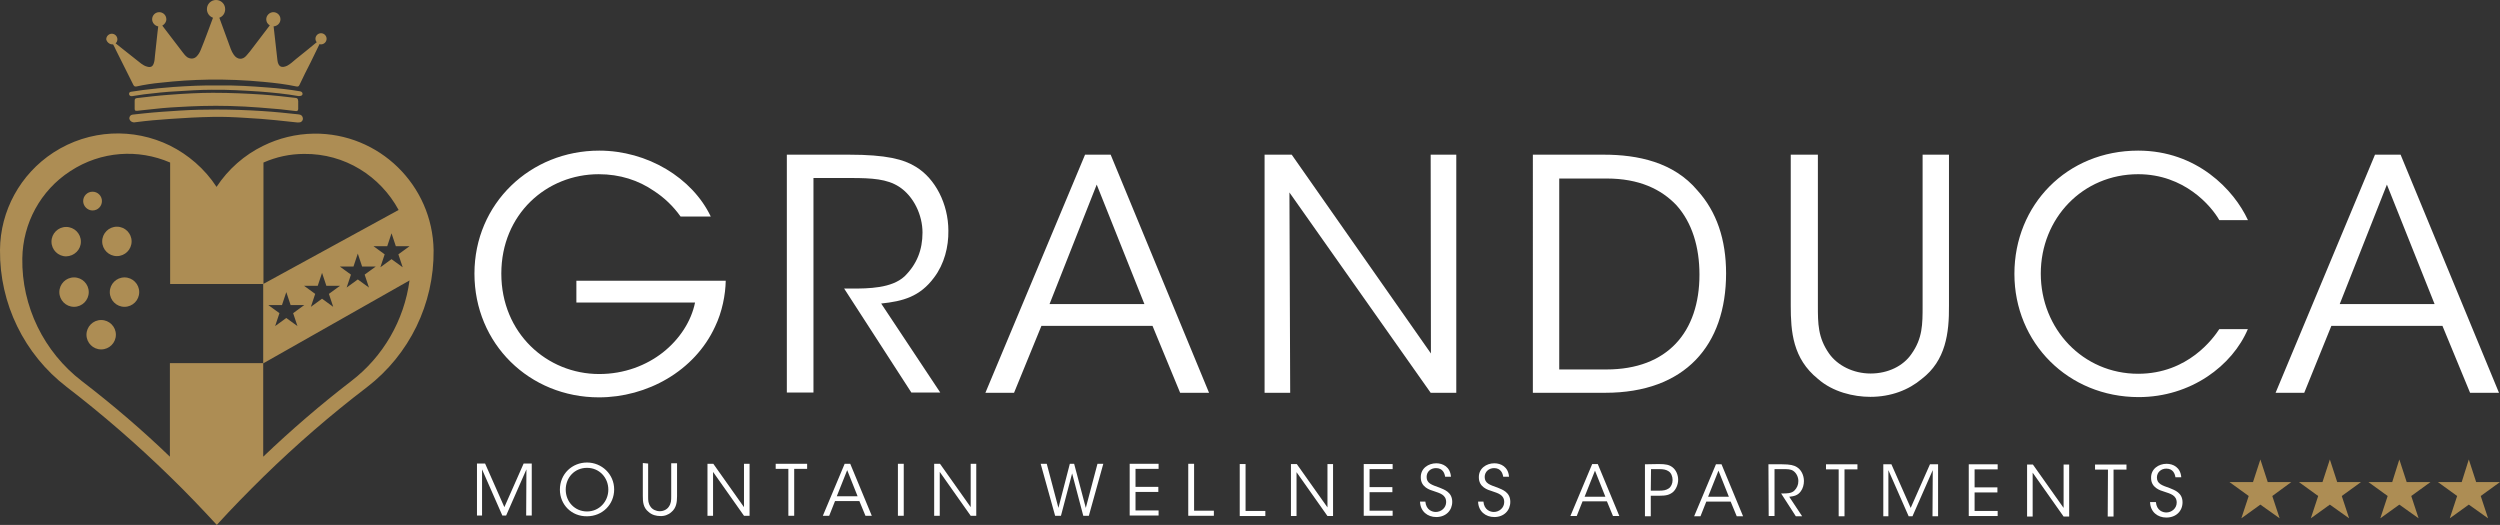<?xml version="1.0" encoding="UTF-8"?>
<svg id="Livello_1" data-name="Livello 1" xmlns="http://www.w3.org/2000/svg" viewBox="0 0 985.9 207">
  <rect x="0" y="0" width="985.9" height="207" fill="#333333" stroke="none"/>
  <defs>
    <style>
      .cls-1 {
        fill: #fff;
      }

      .cls-1, .cls-2 {
        stroke-width: 0px;
      }

      .cls-2 {
        fill: #ad8d54;
      }
    </style>
  </defs>
  <g>
    <path class="cls-1" d="M268.4,85.4c-2.9-4.1-6.5-7.5-10.5-10.1-6.1-4.2-13.4-6.6-21.8-6.6-20.5,0-38.4,15.7-38.4,39.2s18,39.6,38.6,39.6c9.9,0,18.6-3.4,25.1-8.5,6.6-5.2,11.2-12.3,12.7-19.7h-46.8v-8.6h58.9c-.1,5.5-1.4,12.3-4.2,18.1-8.1,17.6-26.9,27.9-45.8,27.9-27.4,0-49.1-21.1-49.1-48.8s22.1-48.5,49.2-48.5c19,0,36.7,10.7,44,26h-11.9Z"/>
    <path class="cls-1" d="M310.3,61h24.5c14.7,0,21.6,1.8,26.4,4.8,7.6,4.6,12.8,14.6,12.8,25.2.1,6.3-1.6,13.1-5.6,18.4-5.6,7.6-12.3,9.4-20.9,10.3l23.3,35.1h-11.4l-26.5-41h3c6.6,0,15.7-.1,20.8-4.8,4.9-4.8,7.1-10.5,7.1-17.3s-3.4-14.3-9.3-18.1c-4.7-3-10.5-3.4-19-3.4h-14.7v84.6h-10.5s0-93.8,0-93.8Z"/>
    <path class="cls-1" d="M399.9,154.9h-11.3l39.3-93.9h10.1l38.8,93.9h-11.4l-10.9-26.4h-43.8l-10.8,26.4ZM432.5,72.8l-18.6,47.1h37.4l-18.8-47.1Z"/>
    <path class="cls-1" d="M564.3,139.4l-.1-78.4h10.1v93.9h-10.1l-55.7-79,.3,79h-10.1V61h10.7l54.9,78.4Z"/>
    <path class="cls-1" d="M604.5,61h28c13.3,0,27.5,2.9,36.9,14.1,7.6,8.4,11.3,19.4,11.3,32.7,0,28.3-16.1,47.1-47.7,47.1h-28.5V61h0ZM614.9,145.7h18.6c24.1,0,36.7-14.8,36.7-37.4,0-10.9-2.9-20.5-9.1-27.4-6-6.3-14.7-10.5-27.5-10.5h-18.7v75.3Z"/>
    <path class="cls-1" d="M716.9,61v59.5c0,7.1,0,12.6,4.4,18.9,3.3,4.7,9.5,7.9,16.4,7.9s12.9-3,16.1-7.7c4.4-6.2,4.4-11.7,4.4-19v-59.6h10.4v59.5c.1,10.9-1.3,21.7-10.7,28.9-5.2,4.4-12.2,7.1-20.3,7.1-6.6,0-14.8-1.9-20.7-7.1-9.9-8-10.7-18.6-10.7-28.9v-59.5h10.7Z"/>
    <path class="cls-1" d="M886.5,129.7c-6.1,14.5-22.5,26.9-43.1,26.9-27.8,0-49-21.4-49-48.6s20.7-48.6,48.8-48.6c23.2,0,37.8,15.5,43.3,27.4h-11.3c-3.2-5.6-13.8-18.1-32-18.1-21.9,0-38.4,17.4-38.4,39.2s16.6,39.5,38.4,39.5c19.7,0,29.7-14.1,32-17.6h11.3v-.1Z"/>
    <path class="cls-1" d="M908.7,154.9h-11.3l39.2-93.9h10.1l38.8,93.9h-11.4l-10.9-26.4h-43.8l-10.7,26.4ZM941.3,72.8l-18.6,47.1h37.4l-18.8-47.1Z"/>
  </g>
  <g>
    <path class="cls-2" d="M116.5,38.6c-4.3-.5-8.7-1-13-1.3-6.1-.4-12.2-.7-19.6-.7-5,0-11.2.3-17.4.8-4.2.3-8.4.8-12.6,1.3-.6.1-.8.4-.8,1v3.1c0,.8.2.9.9.9,1.2-.1,2.5-.3,3.7-.4,4.2-.5,8.5-.9,12.8-1.1,3-.2,6-.3,9-.4,3.7-.1,7.5-.1,11.2,0,3.8.1,7.7.3,11.5.6,2.8.2,5.6.5,8.4.7,2,.2,4,.5,6,.7.7.1,1-.2,1-.9v-3c-.1-1-.3-1.2-1.1-1.3Z"/>
    <path class="cls-2" d="M52.4,48.2c.3.1.6.1,1,0,4.6-.6,9.1-1,13.7-1.3,5.6-.4,11.1-.7,16.7-.8,4.4-.1,8.9.1,13.3.4,3.9.2,7.8.5,11.7.9,2.8.3,5.7.6,8.5.9.5,0,1,0,1.4-.2.6-.4.9-1,.7-1.7-.2-.8-.7-1.2-1.7-1.3-4.7-.5-9.4-1-14.2-1.3-6.1-.4-12.1-.6-18.2-.6-4.7,0-9.5.1-14.2.4s-9.5.6-14.2,1.1c-1.5.2-3,.3-4.6.5-.8.1-1.3.7-1.3,1.5.1.7.6,1.3,1.4,1.5Z"/>
    <path class="cls-2" d="M119.3,37.1c.1-.5-.3-1-1-1.1-4.2-.7-8.5-1.2-12.8-1.5-6.3-.5-12.7-.9-19-.8h-.5c-5.9-.1-11.7.2-17.6.6-4,.3-8,.7-12,1.2-1.6.2-3.2.5-4.8.7-.5.1-.7.4-.7.8,0,.5.3.8.7.9h.6c1.5-.2,3.1-.5,4.6-.7,4.3-.5,8.6-1,12.9-1.2,4.6-.3,9.2-.6,13.8-.6,6.3-.1,12.6.3,18.9.7,5.2.4,10.3.9,15.4,1.8,1,0,1.5-.3,1.5-.8Z"/>
    <path class="cls-2" d="M44.3,17.5h.3c.4.7.8,1.5,1.1,2.2l6.9,13.8c.3.5.5.7,1.2.6,3.2-.7,6.4-1.2,9.7-1.5,6.2-.7,12.5-1.1,18.8-1.2,7.3-.1,14.5.2,21.8.9,4.3.4,8.6.9,12.8,1.8.6.1.9,0,1.2-.6,1.4-3,2.9-6,4.4-8.9,1.2-2.4,2.3-4.8,3.5-7.2.2.1.4.1.6.1,1.2,0,2.2-1,2.2-2.2s-1-2.2-2.2-2.2-2.2,1-2.2,2.2c0,.5.2,1,.5,1.4-.1.1-.2.1-.3.2-2.6,2.1-5.2,4.3-7.9,6.4-1.1.9-2.1,1.9-3.4,2.6-2.3,1.1-3.6.4-3.9-2.2-.5-4.4-1-8.9-1.5-13.3,1.5-.1,2.7-1.3,2.7-2.8,0-1.6-1.3-2.8-2.8-2.8s-2.8,1.3-2.8,2.8c0,1,.5,1.9,1.4,2.4-2.2,2.9-4.5,5.9-6.7,8.8-.8,1.1-1.6,2.1-2.5,3.1-1.5,1.8-3.6,1.7-5-.3-.5-.7-.9-1.5-1.2-2.3-1.5-4.1-3-8.2-4.5-12.3,1.4-.5,2.3-1.8,2.3-3.4,0-2-1.6-3.6-3.6-3.6s-3.6,1.6-3.6,3.6c0,1.6,1,2.9,2.4,3.4-1.6,4.2-3.1,8.5-4.8,12.6-.4,1-.9,1.9-1.7,2.7-1,1-2.4,1-3.6.3-.7-.5-1.3-1.2-1.8-1.9-2.7-3.5-5.4-7.1-8.1-10.6.9-.5,1.6-1.4,1.6-2.5,0-1.6-1.3-2.8-2.8-2.8-1.6,0-2.8,1.3-2.8,2.8,0,1.4,1.1,2.6,2.4,2.8-.1.8-.2,1.7-.3,2.5-.3,3.1-.7,6.1-1,9.2-.1.9-.1,1.8-.4,2.7-.4,1.4-1.2,1.9-2.6,1.5-.9-.2-1.7-.7-2.4-1.2-1.6-1.3-3.2-2.5-4.8-3.8-1.8-1.4-3.5-2.8-5.3-4.2.4-.4.7-.9.7-1.6,0-1.2-1-2.2-2.2-2.2s-2.2,1-2.2,2.2c.2,1,1.2,2,2.4,2Z"/>
    <path class="cls-2" d="M36.5,83c2.1,0,3.7-1.7,3.7-3.7,0-2.1-1.7-3.7-3.7-3.7-2.1,0-3.7,1.7-3.7,3.7,0,2,1.7,3.7,3.7,3.7Z"/>
    <path class="cls-2" d="M31.9,95.3c0-3.2-2.6-5.8-5.8-5.8s-5.8,2.6-5.8,5.8,2.6,5.8,5.8,5.8c3.2-.1,5.8-2.6,5.8-5.8Z"/>
    <path class="cls-2" d="M46.1,101c3.2,0,5.8-2.6,5.8-5.8s-2.6-5.8-5.8-5.8-5.8,2.6-5.8,5.8,2.6,5.8,5.8,5.8Z"/>
    <path class="cls-2" d="M29.2,109.4c-3.2,0-5.8,2.6-5.8,5.8s2.6,5.8,5.8,5.8,5.8-2.6,5.8-5.8-2.6-5.8-5.8-5.8Z"/>
    <path class="cls-2" d="M49.1,109.4c-3.2,0-5.8,2.6-5.8,5.8s2.6,5.8,5.8,5.8,5.8-2.6,5.8-5.8-2.6-5.8-5.8-5.8Z"/>
    <path class="cls-2" d="M39.9,126.2c-3.2,0-5.8,2.6-5.8,5.8s2.6,5.8,5.8,5.8,5.8-2.6,5.8-5.8-2.6-5.8-5.8-5.8Z"/>
    <path class="cls-2" d="M123.8,52.7c-7.1.1-13.9,1.8-20,4.8-7.4,3.6-13.8,9.2-18.4,16.2-4.7-7.2-11.2-12.7-18.4-16.3-14.3-7-31.7-6.5-46,2.8C8,68.7.1,83.1,0,98.6c-.2,21.1,9.5,41.1,26.3,54,14.3,11,27.9,22.8,40.8,35.4,6.3,6.1,12.4,12.5,18.4,19,5.9-6.5,12.1-12.8,18.4-19,12.9-12.6,26.5-24.4,40.8-35.3,16.8-12.9,26.5-32.9,26.3-54-.4-25.7-21.5-46.3-47.2-46ZM158.8,105.4l-4.4-3.2-4.4,3.2,1.7-5.1-4.4-3.2h5.4l1.7-5.1,1.7,5.1h5.4l-4.4,3.2,1.7,5.1ZM145.5,113.4l-4.4-3.2-4.4,3.2,1.7-5.1-4.4-3.2h5.4l1.7-5.1,1.7,5.1h5.4l-4.4,3.2,1.7,5.1ZM138.5,150.3c-12.1,9.3-23.7,19.3-34.7,29.8v-36.9h-36.8v36.9c-11-10.6-22.6-20.5-34.7-29.8-15-11.5-23.8-29.5-23.5-48.4.2-13.9,7.2-26.8,18.9-34.4,12.2-8,26.9-8.8,39.4-3.4v47.9h36.8v-47.9c5-2.2,10.4-3.4,16-3.4,16.1-.2,30.1,8.8,37.3,22.1l-53.4,29.2v31.3l57.7-32.7c-2.1,15.6-10.3,30-23,39.7ZM131.4,121l-4.4-3.2-4.4,3.2,1.7-5.1-4.4-3.2h5.4l1.7-5.1,1.7,5.1h5.4l-4.4,3.2,1.7,5.1ZM117.3,128.6l-4.4-3.2-4.4,3.2,1.7-5.1-4.4-3.2h5.4l1.7-5.1,1.7,5.1h5.4l-4.4,3.2,1.7,5.1Z"/>
  </g>
  <g>
    <polygon class="cls-2" points="891.4 181.2 894.3 190.1 903.6 190.1 896.1 195.6 899 204.4 891.4 199 883.9 204.4 886.8 195.6 879.2 190.1 888.5 190.1 891.4 181.2"/>
    <polygon class="cls-2" points="918.8 181.2 921.7 190.1 931.1 190.1 923.5 195.6 926.4 204.4 918.8 199 911.3 204.4 914.2 195.6 906.6 190.1 915.9 190.1 918.8 181.2"/>
    <polygon class="cls-2" points="946.2 181.2 949.1 190.1 958.5 190.1 950.9 195.6 953.8 204.4 946.2 199 938.7 204.4 941.6 195.6 934 190.1 943.4 190.1 946.2 181.2"/>
    <polygon class="cls-2" points="973.6 181.2 976.5 190.1 985.9 190.1 978.3 195.6 981.2 204.4 973.6 199 966.1 204.4 969 195.6 961.4 190.1 970.8 190.1 973.6 181.2"/>
  </g>
  <g>
    <path class="cls-1" d="M188.1,203.3v-20.5h3.2l7.6,17.2,7.6-17.2h3.2v20.5h-2.2l.1-18.2-8,18.2h-1.5l-8-18.2v18.2h-2Z"/>
    <path class="cls-1" d="M220.8,193.1c0-6.3,4.9-10.7,10.7-10.7s10.7,4.6,10.7,10.6-4.7,10.6-10.7,10.6c-6.1.1-10.7-4.6-10.7-10.5h0ZM223.1,193.1c0,4.8,3.6,8.6,8.4,8.6s8.4-3.9,8.4-8.6-3.5-8.6-8.4-8.6-8.4,3.8-8.4,8.6h0Z"/>
    <path class="cls-1" d="M255.6,182.8v13c0,1.6,0,2.7,1,4.1.7,1,2.1,1.7,3.6,1.7s2.8-.7,3.5-1.7c1-1.4,1-2.6,1-4.2v-13h2.3v13c0,2.4-.3,4.7-2.3,6.3-1.1,1-2.7,1.6-4.4,1.5-1.4,0-3.2-.4-4.5-1.6-2.2-1.7-2.3-4.1-2.3-6.3v-13l2.1.2Z"/>
    <path class="cls-1" d="M293.4,200v-17.1h2.2v20.5h-2.2l-12.2-17.3v17.3h-2.2v-20.5h2.3l12.1,17.1Z"/>
    <path class="cls-1" d="M310.9,184.9h-5v-2h12.4v2h-5.1v18.5h-2.3v-18.5Z"/>
    <path class="cls-1" d="M327,203.4h-2.5l8.6-20.5h2.2l8.5,20.5h-2.5l-2.4-5.8h-9.6l-2.3,5.8ZM334.1,185.4l-4.1,10.3h8.2l-4.1-10.3Z"/>
    <path class="cls-1" d="M354.1,182.9h2.3v20.5h-2.3v-20.5Z"/>
    <path class="cls-1" d="M382.8,200v-17.1h2.2v20.5h-2.2l-12.2-17.3v17.3h-2.2v-20.5h2.3l12.1,17.1Z"/>
    <path class="cls-1" d="M410.4,182.9h2.4l4.6,17.4,4.5-17.4h1.7l4.6,17.4,4.6-17.4h2.3l-5.7,20.5h-2.2l-4.4-16.7-4.4,16.7h-2.3l-5.7-20.5Z"/>
    <path class="cls-1" d="M445.5,182.9h11.4v2h-9.1v7.1h9v2h-9v7.3h9.1v2h-11.4v-20.4Z"/>
    <path class="cls-1" d="M468.6,182.9h2.3v18.5h7.8v2h-10.1v-20.5Z"/>
    <path class="cls-1" d="M488.9,183h2.3v18.5h7.8v2h-10.1v-20.5Z"/>
    <path class="cls-1" d="M523.5,200.1v-17.1h2.2v20.5h-2.2l-12.2-17.3v17.3h-2.2v-20.5h2.3l12.1,17.1Z"/>
    <path class="cls-1" d="M537.8,183h11.4v2h-9.1v7.1h9v2h-9v7.3h9.1v2h-11.4v-20.4Z"/>
    <path class="cls-1" d="M562.1,197.8c.3,3.4,2.8,4.1,4.1,4.1,2.1,0,4.1-1.6,4.1-3.9,0-2.9-2.5-3.5-4.8-4.3-1.7-.5-5.2-1.6-5.2-5.4-.1-3.6,3-5.6,6.1-5.6,2.6,0,5.5,1.4,5.8,5.3h-2.3c-.2-1.3-.9-3.4-3.6-3.4-2.1,0-3.7,1.4-3.7,3.5,0,2.5,2,3.1,5.1,4.2,1.9.8,5,1.8,5,5.6,0,3.4-2.5,6-6.3,6-3.4,0-6.3-2.2-6.4-6.1h2.1Z"/>
    <path class="cls-1" d="M585,197.8c.3,3.4,2.8,4.1,4.1,4.1,2.1,0,4.1-1.6,4.1-3.9,0-2.9-2.5-3.5-4.8-4.3-1.7-.5-5.2-1.6-5.2-5.4-.1-3.6,3-5.6,6.1-5.6,2.6,0,5.5,1.4,5.8,5.3h-2.3c-.2-1.3-.9-3.4-3.6-3.4-2,0-3.7,1.4-3.7,3.5,0,2.5,2,3.1,5.1,4.2,1.9.8,5,1.8,5,5.6,0,3.4-2.5,6-6.3,6-3.4,0-6.3-2.2-6.4-6.1h2.1Z"/>
    <path class="cls-1" d="M621.8,203.5h-2.5l8.6-20.5h2.2l8.5,20.5h-2.5l-2.4-5.8h-9.6l-2.3,5.8ZM629,185.6l-4.1,10.3h8.2l-4.1-10.3Z"/>
    <path class="cls-1" d="M654.1,183c2.9,0,4.2.3,5.5,1.3,1.4,1.1,2.2,3,2.2,4.9s-.9,3.9-2.1,4.9c-1.4,1.1-2.7,1.4-5.4,1.4h-3.3v8.1h-2.3v-20.5l5.4-.1ZM651,193.5h3.3c1.7,0,2.8-.2,3.8-.9.9-.6,1.5-1.9,1.5-3.3,0-1.5-.6-2.8-1.5-3.4-1-.7-2.1-.9-3.8-.9h-3.2l-.1,8.5Z"/>
    <path class="cls-1" d="M670.6,203.6h-2.5l8.6-20.5h2.2l8.5,20.5h-2.5l-2.4-5.8h-9.6l-2.3,5.8ZM677.7,185.6l-4.1,10.3h8.2l-4.1-10.3Z"/>
    <path class="cls-1" d="M697.4,183.1h5.4c3.2,0,4.7.4,5.8,1.1,1.7,1,2.8,3.2,2.8,5.5,0,1.4-.4,2.9-1.2,4-1.2,1.7-2.7,2-4.6,2.2l5.1,7.7h-2.5l-5.8-9h.7c1.4,0,3.4,0,4.5-1.1,1.1-1.1,1.6-2.3,1.6-3.8s-.7-3.1-2-4c-1-.7-2.3-.7-4.2-.7h-3.2v18.5h-2.3l-.1-20.4Z"/>
    <path class="cls-1" d="M725.1,185.1h-5v-2h12.4v2h-5.1v18.5h-2.3v-18.5Z"/>
    <path class="cls-1" d="M742.7,203.6v-20.5h3.2l7.6,17.2,7.6-17.2h3.2v20.5h-2.2l.1-18.2-8,18.2h-1.5l-8-18.2v18.2h-2Z"/>
    <path class="cls-1" d="M776.4,183.1h11.4v2h-9.1v7.1h9v2h-9v7.3h9.1v2h-11.4v-20.4Z"/>
    <path class="cls-1" d="M813.8,200.3v-17.1h2.2v20.5h-2.2l-12.2-17.3v17.3h-2.2v-20.5h2.3l12.1,17.1Z"/>
    <path class="cls-1" d="M831.3,185.2h-5.1v-2h12.4v2h-5.1v18.5h-2.3l.1-18.5Z"/>
    <path class="cls-1" d="M850.2,198c.3,3.4,2.8,4.1,4.1,4.1,2.1,0,4.1-1.6,4.1-3.9,0-2.9-2.5-3.5-4.9-4.3-1.7-.5-5.2-1.6-5.2-5.4-.1-3.6,3-5.6,6.1-5.6,2.6,0,5.5,1.4,5.8,5.3h-2.3c-.2-1.3-.9-3.4-3.6-3.4-2,0-3.7,1.4-3.7,3.5,0,2.5,2,3.1,5.1,4.2,1.9.8,5,1.8,5,5.6,0,3.4-2.5,6-6.4,6-3.4,0-6.3-2.2-6.4-6.1h2.3Z"/>
  </g>
</svg>